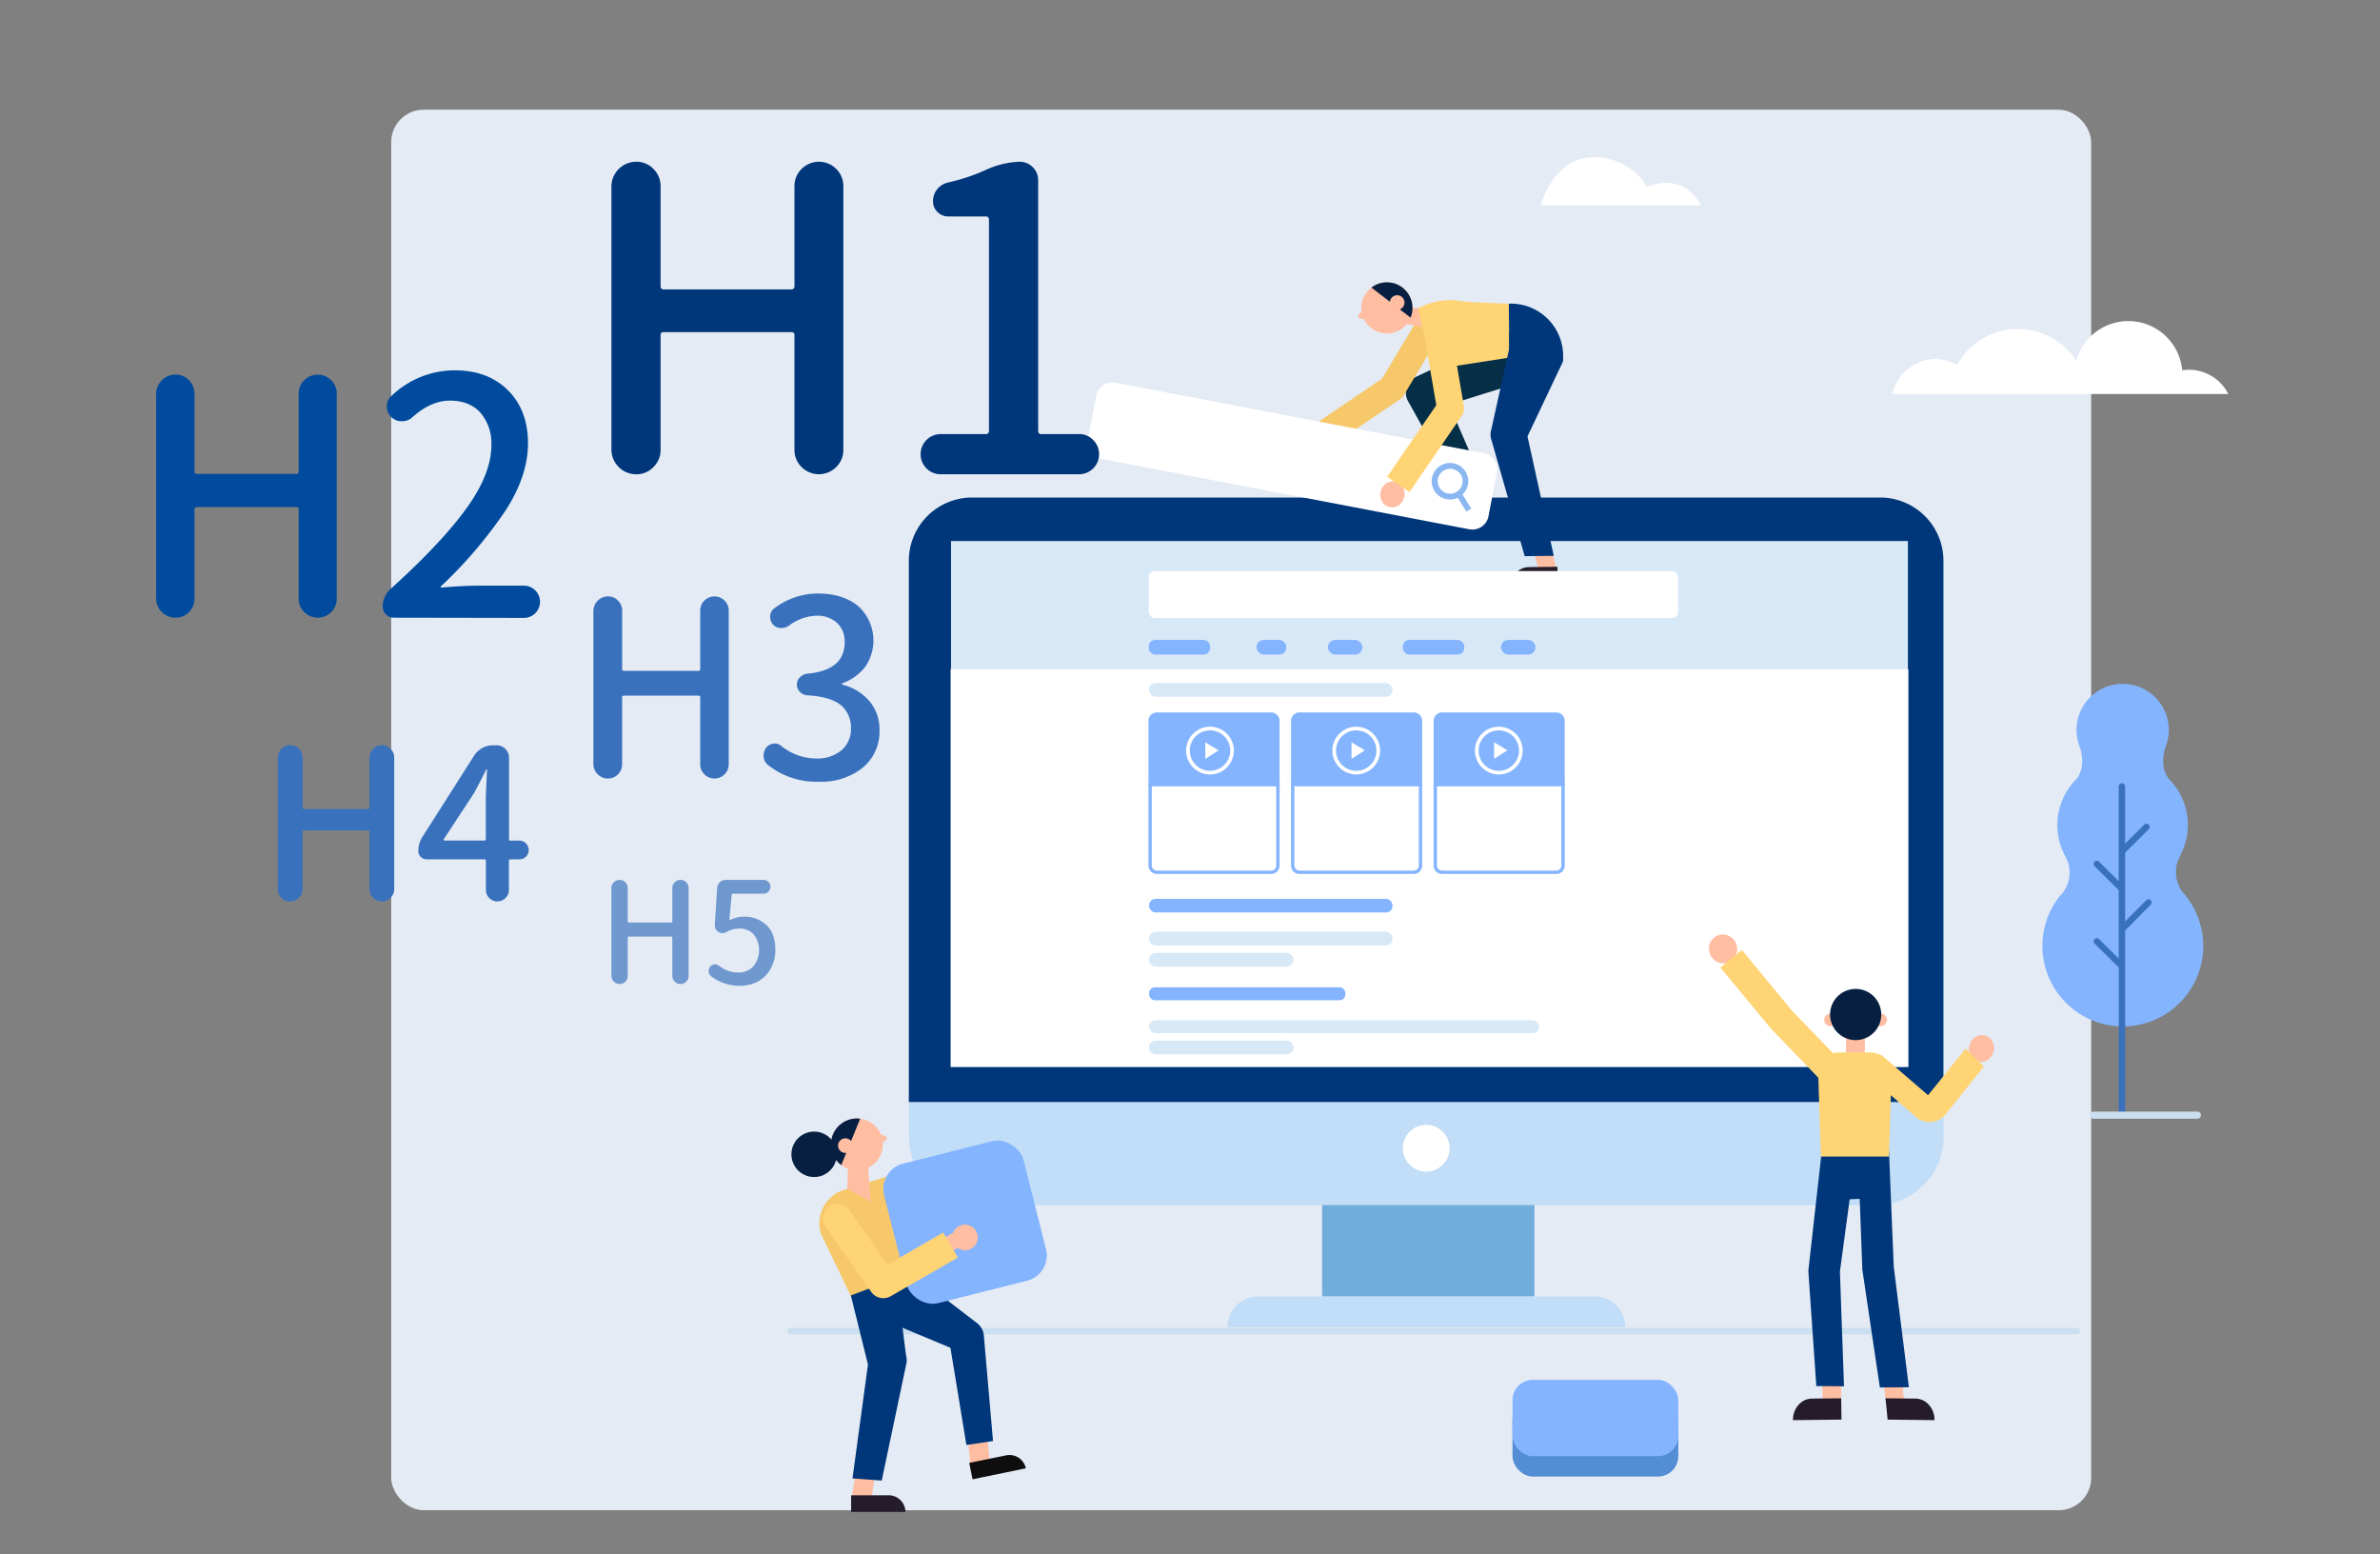 <svg xmlns="http://www.w3.org/2000/svg" xmlns:xlink="http://www.w3.org/1999/xlink" viewBox="0 0 651 425"><rect x="0" y="0" width="651" height="425" fill="#808080" stroke="none"/><defs><style>.cls-1{fill:#ffbda1;}.cls-2{fill:#e4ebf5;}.cls-3{fill:#c1ddf7;}.cls-4{fill:#71addb;}.cls-5{fill:#00377a;}.cls-6{fill:#d7e8f7;}.cls-7{fill:#fff;}.cls-8{fill:#84b4fe;}.cls-9{fill:#3971bd;}.cls-10{fill:#cadfef;}.cls-11{fill:#538dd3;}.cls-12{fill:#ffd474;}.cls-13{fill:#241c2b;}.cls-14{fill:#072042;}.cls-15{fill:#ffb398;}.cls-16{fill:#0e0e0e;}.cls-17{fill:#052e47;}.cls-18{fill:#faaaab;}.cls-19{fill:#f7c869;}.cls-20{clip-path:url(#clip-path);}.cls-21{fill:#8cb8f2;}.cls-22{clip-path:url(#clip-path-2);}.cls-23{fill:none;stroke:#fff;stroke-miterlimit:10;}.cls-24{fill:#004b9e;}.cls-25{opacity:0.68;}</style><clipPath id="clip-path"><path class="cls-1" d="M374,88.7a7,7,0,1,0,.91-9.9A7,7,0,0,0,374,88.7Z"/></clipPath><clipPath id="clip-path-2"><path class="cls-1" d="M241.39,314.12a7.1,7.1,0,1,1-5.84-8.16A7.09,7.09,0,0,1,241.39,314.12Z"/></clipPath></defs><title>marketing</title><g id="圖"><rect class="cls-2" x="107" y="30" width="465" height="383" rx="8.88" ry="8.88"/><path class="cls-3" d="M248.63,301h283a0,0,0,0,1,0,0v9.86a18.73,18.73,0,0,1-18.73,18.73H267.36a18.73,18.73,0,0,1-18.73-18.73V301a0,0,0,0,1,0,0Z"/><rect class="cls-4" x="361.64" y="329.54" width="58.07" height="25.02"/><path class="cls-5" d="M265.94,136.06H514.28a17.31,17.31,0,0,1,17.31,17.31v148a0,0,0,0,1,0,0h-283a0,0,0,0,1,0,0v-148A17.31,17.31,0,0,1,265.94,136.06Z"/><rect class="cls-6" x="260.13" y="147.96" width="261.74" height="143.25"/><path class="cls-7" d="M396.51,314a6.4,6.4,0,1,1-6.4-6.39A6.4,6.4,0,0,1,396.51,314Z"/><rect class="cls-7" x="260.03" y="183" width="261.97" height="108.8"/><rect class="cls-7" x="277.5" y="214.35" width="86.29" height="62.45" rx="5.26" ry="5.26"/><path class="cls-8" d="M563.48,245h0a9.11,9.11,0,0,0,1.47-10.8h0c-.15-.29-.26-.46-.26-.46h0A17.82,17.82,0,0,1,568,213c3-3.92.72-9.14.72-9.14h0a12.62,12.62,0,1,1,23.78,0h0s-2.24,5.22.73,9.14a17.82,17.82,0,0,1,5.22,12.62,17.63,17.63,0,0,1-1.93,8h0l0,.09c-.1.2-.2.4-.31.59a9.1,9.1,0,0,0,1.17,10.11l.32.37.09.11h0a22,22,0,1,1-34.26,0Z"/><path class="cls-9" d="M574.15,256.81l5.38,5.32v-18.7l-6.61-6.54a.87.87,0,0,1,1.23-1.24l5.38,5.32V215.18a.88.88,0,1,1,1.75,0v15.54l5.23-5.2a.87.87,0,0,1,1.23,0,.88.88,0,0,1,0,1.24l-6.46,6.42V252l5.78-5.84a.87.87,0,0,1,1.24,1.22l-7,7.1v49.83a.88.88,0,0,1-1.75,0V264.59l-6.61-6.54a.87.87,0,0,1,0-1.23A.86.86,0,0,1,574.15,256.81Z"/><path class="cls-10" d="M601.27,305.93H572.46a1,1,0,0,1,0-1.94h28.81a1,1,0,0,1,0,1.94Z"/><rect class="cls-6" x="314.31" y="254.8" width="66.58" height="3.74" rx="1.78" ry="1.78"/><rect class="cls-6" x="314.31" y="186.8" width="66.58" height="3.74" rx="1.78" ry="1.78"/><rect class="cls-8" x="314.31" y="245.8" width="66.58" height="3.74" rx="1.78" ry="1.78"/><rect class="cls-6" x="314.31" y="260.58" width="39.48" height="3.74" rx="1.78" ry="1.78"/><rect class="cls-6" x="314.31" y="279" width="106.69" height="3.54" rx="1.77" ry="1.77"/><rect class="cls-8" x="314.31" y="270" width="53.69" height="3.54" rx="1.56" ry="1.56"/><rect class="cls-6" x="314.31" y="284.58" width="39.48" height="3.74" rx="1.78" ry="1.78"/><path class="cls-10" d="M568.2,364.91H216.27a.87.87,0,1,1,0-1.73H568.2a.87.87,0,0,1,0,1.73Z"/><path class="cls-8" d="M316.45,194.83h31.24a2.31,2.31,0,0,1,2.31,2.31V215a0,0,0,0,1,0,0H314.14a0,0,0,0,1,0,0V197.14A2.31,2.31,0,0,1,316.45,194.83Z"/><path class="cls-8" d="M349.09,214.91v21.78a1.4,1.4,0,0,1-1.4,1.4H316.45a1.4,1.4,0,0,1-1.4-1.4V214.91h34M350,214H314.14v22.69a2.3,2.3,0,0,0,2.31,2.31h31.24a2.3,2.3,0,0,0,2.31-2.31V214Z"/><path class="cls-8" d="M355.45,194.83h31.24a2.31,2.31,0,0,1,2.31,2.31V215a0,0,0,0,1,0,0H353.14a0,0,0,0,1,0,0V197.14A2.31,2.31,0,0,1,355.45,194.83Z"/><path class="cls-8" d="M388.09,214.91v21.78a1.4,1.4,0,0,1-1.4,1.4H355.45a1.4,1.4,0,0,1-1.4-1.4V214.91h34M389,214H353.14v22.69a2.3,2.3,0,0,0,2.31,2.31h31.24a2.3,2.3,0,0,0,2.31-2.31V214Z"/><path class="cls-8" d="M394.45,194.83h31.24a2.31,2.31,0,0,1,2.31,2.31V215a0,0,0,0,1,0,0H392.14a0,0,0,0,1,0,0V197.14A2.31,2.31,0,0,1,394.45,194.83Z"/><path class="cls-8" d="M427.09,214.91v21.78a1.4,1.4,0,0,1-1.4,1.4H394.45a1.4,1.4,0,0,1-1.4-1.4V214.91h34M428,214H392.14v22.69a2.3,2.3,0,0,0,2.31,2.31h31.24a2.3,2.3,0,0,0,2.31-2.31V214Z"/><rect class="cls-11" x="413.71" y="382.92" width="45.35" height="20.87" rx="5.55" ry="5.55"/><rect class="cls-8" x="413.71" y="377.35" width="45.35" height="20.87" rx="5.55" ry="5.55"/><path class="cls-1" d="M471.3,255.54a4,4,0,0,1,3.87,4,3.83,3.83,0,0,1-3.84,3.91,4,4,0,0,1-3.87-4A3.82,3.82,0,0,1,471.3,255.54Z"/><path class="cls-1" d="M544.53,284.15a3.27,3.27,0,0,0-4.84,0,3.83,3.83,0,0,0-.23,5.16,3.28,3.28,0,0,0,4.85,0A3.83,3.83,0,0,0,544.53,284.15Z"/><path class="cls-12" d="M527.38,299.51l-12.5-10.77a2.87,2.87,0,0,0-4.28,1.33,4.11,4.11,0,0,0,1.44,5l12.5,10.77a5.7,5.7,0,0,0,7.63-1.1l10.48-13.08-5-4.89Z"/><polygon class="cls-1" points="498.57 384.24 503.61 384.05 503.53 375.19 498.41 375.42 498.57 384.24"/><path class="cls-13" d="M490.39,388.37l13.31-.15-.08-5.83-8,.08c-2.9,0-5.23,2.68-5.2,5.9Z"/><polygon class="cls-1" points="520.97 384.24 515.93 384.05 514.88 375.19 520 375.42 520.97 384.24"/><path class="cls-13" d="M529.15,388.37l-12.83-.15-.58-5.83,8.21.08c2.9,0,5.23,2.68,5.2,5.9Z"/><polygon class="cls-5" points="498.24 315.43 506.99 315.11 507.9 315.07 516.64 314.75 516.75 327.54 498.9 328.21 498.24 315.43"/><path class="cls-5" d="M514.2,379.42l7.94-.05L518,346.43l-1.32-31.68-8.43,1.38,1.14,30.6a4.52,4.52,0,0,0,.09,1Z"/><path class="cls-5" d="M496.82,379.05l7.57.06-1.12-31.38,4.23-31.35-9.26-.95-3.57,31.76a4.92,4.92,0,0,0,0,.94Z"/><rect class="cls-1" x="504.94" y="283.08" width="5.15" height="6.92"/><path class="cls-1" d="M502.39,278.92a1.71,1.71,0,1,1-1.71-1.71A1.72,1.72,0,0,1,502.39,278.92Z"/><path class="cls-1" d="M516.14,278.92a1.71,1.71,0,1,1-1.71-1.71A1.71,1.71,0,0,1,516.14,278.92Z"/><path class="cls-14" d="M514.58,277.44a7,7,0,1,1-7-7A7,7,0,0,1,514.58,277.44Z"/><path class="cls-12" d="M516.66,316.29H498.07l-.71-21.84c0-3.66,2.28-6.63,5.71-6.63h8.59c3.43,0,5.71,3,5.71,6.63Z"/><path class="cls-12" d="M498.43,295.83l-13.95-14.46-.19-.21L470.6,264.61l5.84-4.84L490,276.21l13.84,14.36Z"/><polygon class="cls-1" points="421.08 156.76 425.98 156.58 423.87 147.96 418.89 148.18 421.08 156.76"/><path class="cls-13" d="M413.11,160.79l13-.15L426,155l-7.81.08c-2.83,0-5.09,2.6-5.07,5.75Z"/><polygon class="cls-15" points="398.17 130.98 403.07 130.8 400.33 123.36 395.35 123.59 398.17 130.98"/><path class="cls-16" d="M390.56,136.19l13-.15-.08-5.67-7.81.08a5.44,5.44,0,0,0-5.07,5.74Z"/><path class="cls-17" d="M424.09,102l-32.68,10.2,2.78-6.59,9.39,21.65-8.38.5L385,109.44a4.8,4.8,0,0,1,2.26-6.35l.51-.24L418.59,88Z"/><path class="cls-18" d="M362.48,117.53a3.18,3.18,0,0,0-4.71,0,3.73,3.73,0,0,0-.23,5,3.2,3.2,0,0,0,4.72,0A3.72,3.72,0,0,0,362.48,117.53Z"/><path class="cls-19" d="M364.63,121.55l-4.14-6.13L378,103.58l11.6-19.33L396,88.06l-12,20a3.84,3.84,0,0,1-1.1,1.17Z"/><polygon class="cls-1" points="385.24 84.25 389.25 84.31 390.56 89.59 382.99 88.36 385.24 84.25"/><path class="cls-1" d="M371.64,86.1l1.15-1.34,1.77,1.5-1.24,1-1.24-.12A.66.66,0,0,1,371.64,86.1Z"/><path class="cls-1" d="M374,88.7a7,7,0,1,0,.91-9.9A7,7,0,0,0,374,88.7Z"/><g class="cls-20"><polygon class="cls-14" points="373.34 77.28 388.13 88.63 385.73 76.55 373.34 77.28"/></g><path class="cls-1" d="M380.61,84a2,2,0,1,0,.25-2.77A2,2,0,0,0,380.61,84Z"/><path class="cls-12" d="M412.71,83.05l.14,14.74-21,3.27-4-16.77,1.72-.75a17.33,17.33,0,0,1,10.2-1.16l3.29.28Z"/><path class="cls-5" d="M412.85,97.79l14.71,1V97.36a14.28,14.28,0,0,0-14.85-14.31h0Z"/><path class="cls-5" d="M427.56,98.79l-10.24,21.59.11-2.79L425,152l-7.95.09L407.86,120a4.16,4.16,0,0,1-.07-2l.18-.81,5-22.58Z"/><path class="cls-7" d="M401.89,144.74,301.12,125.46a4.49,4.49,0,0,1-3.56-5.25l2.3-12a4.5,4.5,0,0,1,5.25-3.56l100.77,19.29a4.48,4.48,0,0,1,3.56,5.25l-2.3,12A4.49,4.49,0,0,1,401.89,144.74Z"/><path class="cls-21" d="M402.44,139.09l-2.39-3.86a4.87,4.87,0,0,0,1.47-2.67,5,5,0,1,0-2.78,3.57l2.35,3.8ZM400,132.26a3.4,3.4,0,1,1-2.7-4A3.4,3.4,0,0,1,400,132.26Z"/><path class="cls-1" d="M383.35,132.69a3.19,3.19,0,0,0-4.72,0,3.73,3.73,0,0,0-.22,5,3.19,3.19,0,0,0,4.72,0A3.74,3.74,0,0,0,383.35,132.69Z"/><path class="cls-12" d="M385.53,134.57l-6.1-4.18,13.44-19.59-3.53-20.52L396.62,89l3.79,22a3.69,3.69,0,0,1-.59,2.72Z"/><path class="cls-3" d="M444.55,362.93H335.74a8.37,8.37,0,0,1,8.37-8.37h92.07a8.37,8.37,0,0,1,8.37,8.37Z"/><path class="cls-1" d="M265.57,402.27c0-.41-.95-10.48-.95-10.48l5.22-1.05,1,10.47Z"/><path class="cls-16" d="M280.6,401.54l-14.58,3-.9-4.48L275.19,398a4.56,4.56,0,0,1,5.41,3.55Z"/><path class="cls-5" d="M246.09,345.6l20.52,15.74.65.49a4.85,4.85,0,0,1,1.85,3.4l2.51,28.85-7.28,1.08-4.87-29.64,2.5,3.9L237.7,359.26Z"/><path class="cls-19" d="M233,355l17.68-6.29a2.79,2.79,0,0,0,1.85-3.5L245,321l-14.12,4.38a9.6,9.6,0,0,0-6.33,12Z"/><rect class="cls-8" x="244.29" y="314.59" width="39.33" height="39.33" rx="7.1" ry="7.1" transform="translate(-73.55 74.47) rotate(-14.12)"/><path class="cls-1" d="M232.85,410.64c.09-.39,1.52-10.33,1.52-10.33l5.32.38L238.23,411Z"/><path class="cls-13" d="M247.7,413.47l-14.89,0,0-4.56,10.27,0a4.59,4.59,0,0,1,4.58,4.58Z"/><path class="cls-5" d="M245.18,349.58l2.6,20.73.19,1.06a3.88,3.88,0,0,1-.05,1.52l-6.74,32-8-.58,4.41-32.47.14,2.58-5-20.16Z"/><path class="cls-1" d="M267.36,339.2a3.5,3.5,0,1,1-2.61-4.2A3.51,3.51,0,0,1,267.36,339.2Z"/><polygon class="cls-1" points="261.88 336.52 254.87 340.35 257.08 343.58 265.3 339.78 261.88 336.52"/><path class="cls-1" d="M242.11,310.65l-1.68-.59-.78,2.22,1.61.27,1-.73A.66.66,0,0,0,242.11,310.65Z"/><path class="cls-1" d="M241.39,314.12a7.1,7.1,0,1,1-5.84-8.16A7.09,7.09,0,0,1,241.39,314.12Z"/><g class="cls-22"><polygon class="cls-14" points="236.14 303.84 229.04 321.25 224.98 309.51 236.14 303.84"/></g><path class="cls-1" d="M233.24,313.39a2,2,0,1,1-3.92-.65,2,2,0,0,1,3.92.65Z"/><path class="cls-14" d="M228.39,318.13a6.21,6.21,0,1,1-3.24-8.16A6.21,6.21,0,0,1,228.39,318.13Z"/><path class="cls-1" d="M237.46,318.89c0,.41.7,9.82.7,9.82l-6.43-3.66.24-6Z"/><path class="cls-12" d="M241.69,355a4,4,0,0,1-3.37-1.68l-12.5-17.85a4,4,0,0,1,1-5.51h0a4,4,0,0,1,5.5,1l10.43,14.9L258,337.05,262,343.9l-18.44,10.62A4,4,0,0,1,241.69,355Z"/><rect class="cls-7" x="314.22" y="156.17" width="144.78" height="12.83" rx="1.6" ry="1.6"/><rect class="cls-8" x="314.22" y="175" width="16.78" height="4" rx="1.76" ry="1.76"/><circle class="cls-23" cx="409.97" cy="205.26" r="6.03"/><polygon class="cls-7" points="408.68 203 408.68 207.52 412.32 205.19 408.68 203"/><circle class="cls-23" cx="370.97" cy="205.26" r="6.03"/><polygon class="cls-7" points="369.68 203 369.68 207.52 373.32 205.19 369.68 203"/><circle class="cls-23" cx="330.97" cy="205.26" r="6.03"/><polygon class="cls-7" points="329.68 203 329.68 207.52 333.32 205.19 329.68 203"/><rect class="cls-8" x="343.72" y="175" width="8.11" height="4" rx="1.9" ry="1.9"/><rect class="cls-8" x="363.22" y="175" width="9.44" height="4" rx="2" ry="2"/><rect class="cls-8" x="410.56" y="175" width="9.44" height="4" rx="2" ry="2"/><rect class="cls-8" x="383.72" y="175" width="16.78" height="4" rx="1.76" ry="1.76"/><path class="cls-7" d="M465.35,56.18H421.48S424.69,43,436,43a16.63,16.63,0,0,1,14.47,8.07c3.31-1.29,10.45-2.87,14.84,5.11"/><path class="cls-7" d="M529.39,98.19a11.82,11.82,0,0,1,5.93,1.6,19,19,0,0,1,32.58-1.14,14.8,14.8,0,0,1,29,2.62,12.88,12.88,0,0,1,1.88-.16,12.07,12.07,0,0,1,10.72,6.65h-91.9A12.18,12.18,0,0,1,529.39,98.19Z"/><path class="cls-5" d="M173.93,129.7a6.78,6.78,0,0,1-6.69-6.68V50.92a6.8,6.8,0,0,1,6.69-6.69H174a6.34,6.34,0,0,1,4.76,2,6.5,6.5,0,0,1,1.93,4.7V78.24a.81.81,0,0,0,.91.91h34.8a.81.81,0,0,0,.91-.91V50.92a6.53,6.53,0,0,1,1.92-4.7,6.69,6.69,0,0,1,9.52,0,6.5,6.5,0,0,1,1.93,4.7V123a6.5,6.5,0,0,1-1.93,4.7,6.71,6.71,0,0,1-9.52,0,6.53,6.53,0,0,1-1.92-4.7V91.62c0-.53-.31-.8-.91-.8h-34.8c-.61,0-.91.27-.91.8V123a6.5,6.5,0,0,1-1.93,4.7,6.37,6.37,0,0,1-4.76,2Z"/><path class="cls-5" d="M257.36,129.7a5.47,5.47,0,0,1-3.91-1.58,5.48,5.48,0,0,1,0-7.82,5.44,5.44,0,0,1,3.91-1.59H269.6a.8.8,0,0,0,.91-.91V60.1a.8.8,0,0,0-.91-.9H259.4A4.17,4.17,0,0,1,256.45,58a4,4,0,0,1-1.24-3,5,5,0,0,1,1.13-3.23,5.35,5.35,0,0,1,3-1.87,52.93,52.93,0,0,0,10-3.29,23.93,23.93,0,0,1,9.53-2.38,5.05,5.05,0,0,1,5.1,5.1V117.8c0,.61.26.91.79.91h10.43A5.24,5.24,0,0,1,299,120.3a5.49,5.49,0,0,1-3.85,9.4Z"/><path class="cls-24" d="M47.91,168.92a5.28,5.28,0,0,1-5.2-5.2V107.65a5.28,5.28,0,0,1,5.2-5.2H48A5,5,0,0,1,51.71,104a5.11,5.11,0,0,1,1.49,3.66V128.9a.62.62,0,0,0,.71.7H81a.62.62,0,0,0,.7-.7V107.65a5.08,5.08,0,0,1,1.5-3.66,5.23,5.23,0,0,1,7.41,0,5.08,5.08,0,0,1,1.5,3.66v56.07a5.08,5.08,0,0,1-1.5,3.66,5.23,5.23,0,0,1-7.41,0,5.08,5.08,0,0,1-1.5-3.66V139.3c0-.41-.23-.62-.7-.62H53.91c-.47,0-.71.21-.71.62v24.42a5.11,5.11,0,0,1-1.49,3.66A5,5,0,0,1,48,168.92Z"/><path class="cls-24" d="M107.69,168.92a3,3,0,0,1-3-3,6.44,6.44,0,0,1,2.3-5q13.92-12.6,20.67-22t6.75-17.19a12.83,12.83,0,0,0-3-8.87q-3-3.3-8.33-3.3-5.2,0-10.23,4.5a4.14,4.14,0,0,1-2.91,1.14h-.08a4.07,4.07,0,0,1-2.83-1.14,4,4,0,0,1-1.23-2.91,3.73,3.73,0,0,1,1.23-2.83,25,25,0,0,1,17.28-7.05q9.18,0,14.64,5.47t5.47,14.46q0,9-6.26,18.6a122.85,122.85,0,0,1-17.55,20.54c-.12.07-.15.13-.09.22a.3.3,0,0,0,.27.13q5.64-.52,10.14-.52h12.16a4.41,4.41,0,1,1,0,8.81Z"/><path class="cls-9" d="M166.21,212.91a4,4,0,0,1-3.9-3.9V167a4,4,0,0,1,3.9-3.9h.07a3.7,3.7,0,0,1,2.78,1.16,3.82,3.82,0,0,1,1.12,2.74v15.94a.46.46,0,0,0,.53.52H191a.46.46,0,0,0,.53-.52V167a3.78,3.78,0,0,1,1.12-2.74,3.91,3.91,0,0,1,5.56,0,3.78,3.78,0,0,1,1.12,2.74V209a3.8,3.8,0,0,1-1.12,2.74,3.91,3.91,0,0,1-5.56,0,3.8,3.8,0,0,1-1.12-2.74V190.69c0-.31-.18-.46-.53-.46h-20.3c-.35,0-.53.15-.53.46V209a3.84,3.84,0,0,1-1.12,2.74,3.74,3.74,0,0,1-2.78,1.16Z"/><path class="cls-9" d="M223.94,213.77A21.22,21.22,0,0,1,210,209.14a3.1,3.1,0,0,1-1.13-2.52,3.58,3.58,0,0,1,.73-2.18,2.72,2.72,0,0,1,2-1.06.65.65,0,0,1,.26-.06,2.86,2.86,0,0,1,1.92.73,15.2,15.2,0,0,0,9.46,3.37,10.33,10.33,0,0,0,6.91-2.22,7.52,7.52,0,0,0,2.61-6,7.88,7.88,0,0,0-2.75-6.35q-2.75-2.31-9.15-2.71a3,3,0,0,1-2.05-.92,2.8,2.8,0,0,1,0-4,3.35,3.35,0,0,1,2.05-1q10.18-.91,10.18-8.59a6.9,6.9,0,0,0-2.05-5.26,8.08,8.08,0,0,0-5.62-2,13.13,13.13,0,0,0-7.54,2.71,3.46,3.46,0,0,1-2.05.66h-.26a2.76,2.76,0,0,1-2.12-1,3.12,3.12,0,0,1-.73-2.05,2.77,2.77,0,0,1,1.19-2.38,19.72,19.72,0,0,1,11.77-4q6.89,0,11.08,3.41a12.67,12.67,0,0,1,1.95,16.63,13.72,13.72,0,0,1-6.21,4.49.25.25,0,0,0-.14.23c0,.12.05.17.14.17a14.26,14.26,0,0,1,7.3,4.43,11.8,11.8,0,0,1,2.81,8,12.71,12.71,0,0,1-4.76,10.42A18.24,18.24,0,0,1,223.94,213.77Z"/><path class="cls-9" d="M79.35,246.53a3.25,3.25,0,0,1-2.36-1,3.21,3.21,0,0,1-1-2.35V207.13a3.38,3.38,0,0,1,3.35-3.34h.05a3.18,3.18,0,0,1,2.38,1,3.24,3.24,0,0,1,1,2.35v13.66a.4.4,0,0,0,.45.46h17.4a.4.4,0,0,0,.45-.46V207.13a3.28,3.28,0,0,1,1-2.35,3.36,3.36,0,0,1,4.76,0,3.27,3.27,0,0,1,1,2.35v36.05a3.26,3.26,0,0,1-1,2.35,3.33,3.33,0,0,1-4.76,0,3.26,3.26,0,0,1-1-2.35v-15.7q0-.39-.45-.39H83.2q-.45,0-.45.39v15.7a3.23,3.23,0,0,1-1,2.35,3.19,3.19,0,0,1-2.38,1Z"/><path class="cls-9" d="M142,229.86a2.59,2.59,0,0,1,2.61,2.61,2.4,2.4,0,0,1-.76,1.81A2.54,2.54,0,0,1,142,235H139.6c-.27,0-.4.15-.4.45v7.94a3,3,0,0,1-.94,2.21,3.14,3.14,0,0,1-4.42,0,3,3,0,0,1-.93-2.21v-7.94c0-.3-.13-.45-.4-.45H116.7a2.23,2.23,0,0,1-1.59-.65,2.12,2.12,0,0,1-.68-1.56,7.33,7.33,0,0,1,1.25-4.14l14-22a6.27,6.27,0,0,1,2.21-2.07,5.89,5.89,0,0,1,3-.76h1a3.38,3.38,0,0,1,3.34,3.34v22.34a.35.35,0,0,0,.4.39Zm-20.63-.34a.24.24,0,0,0,0,.23.23.23,0,0,0,.23.11h10.88a.35.35,0,0,0,.4-.39V218.64q0-1.37.34-8.1a.11.11,0,0,0-.12-.12.19.19,0,0,0-.17.12q-1.41,2.94-3.34,6.46Z"/><g class="cls-25"><path class="cls-9" d="M169.47,269.09a2.25,2.25,0,0,1-2.23-2.23v-24a2.25,2.25,0,0,1,2.23-2.23h0a2.14,2.14,0,0,1,1.59.66,2.22,2.22,0,0,1,.64,1.57v9.11a.27.27,0,0,0,.3.3h11.6a.27.27,0,0,0,.3-.3v-9.11a2.19,2.19,0,0,1,.65-1.57,2.1,2.1,0,0,1,1.58-.66,2.14,2.14,0,0,1,1.59.66,2.18,2.18,0,0,1,.64,1.57v24a2.16,2.16,0,0,1-.64,1.57,2.14,2.14,0,0,1-1.59.66,2.1,2.1,0,0,1-1.58-.66,2.17,2.17,0,0,1-.65-1.57V256.4q0-.27-.3-.27H172q-.3,0-.3.27v10.46a2.2,2.2,0,0,1-.64,1.57,2.14,2.14,0,0,1-1.59.66Z"/><path class="cls-9" d="M202.46,269.58a12.64,12.64,0,0,1-7.94-2.6,1.71,1.71,0,0,1-.68-1.25.5.5,0,0,1,0-.19,1.82,1.82,0,0,1,.41-1.17,1.55,1.55,0,0,1,1.13-.64h.19a1.76,1.76,0,0,1,1.1.37,8.49,8.49,0,0,0,5.29,1.86,5.42,5.42,0,0,0,4.06-1.65,7,7,0,0,0,.13-8.8,5.15,5.15,0,0,0-4-1.57,6.87,6.87,0,0,0-3.44.95,2.37,2.37,0,0,1-1.1.3,2,2,0,0,1-1.09-.34,2.14,2.14,0,0,1-1-2l.64-10a2.17,2.17,0,0,1,.74-1.59,2.37,2.37,0,0,1,1.64-.64h10.31a1.88,1.88,0,0,1,1.33.55,1.89,1.89,0,0,1-1.33,3.23h-8.42a.27.27,0,0,0-.3.27l-.61,6.76a.17.17,0,0,0,.08.13.12.12,0,0,0,.15,0,8.39,8.39,0,0,1,3.66-.87,8.68,8.68,0,0,1,6.24,2.29q2.42,2.28,2.42,6.74a10.35,10.35,0,0,1-1.36,5.35,8.76,8.76,0,0,1-3.52,3.4A10.13,10.13,0,0,1,202.46,269.58Z"/></g></g></svg>